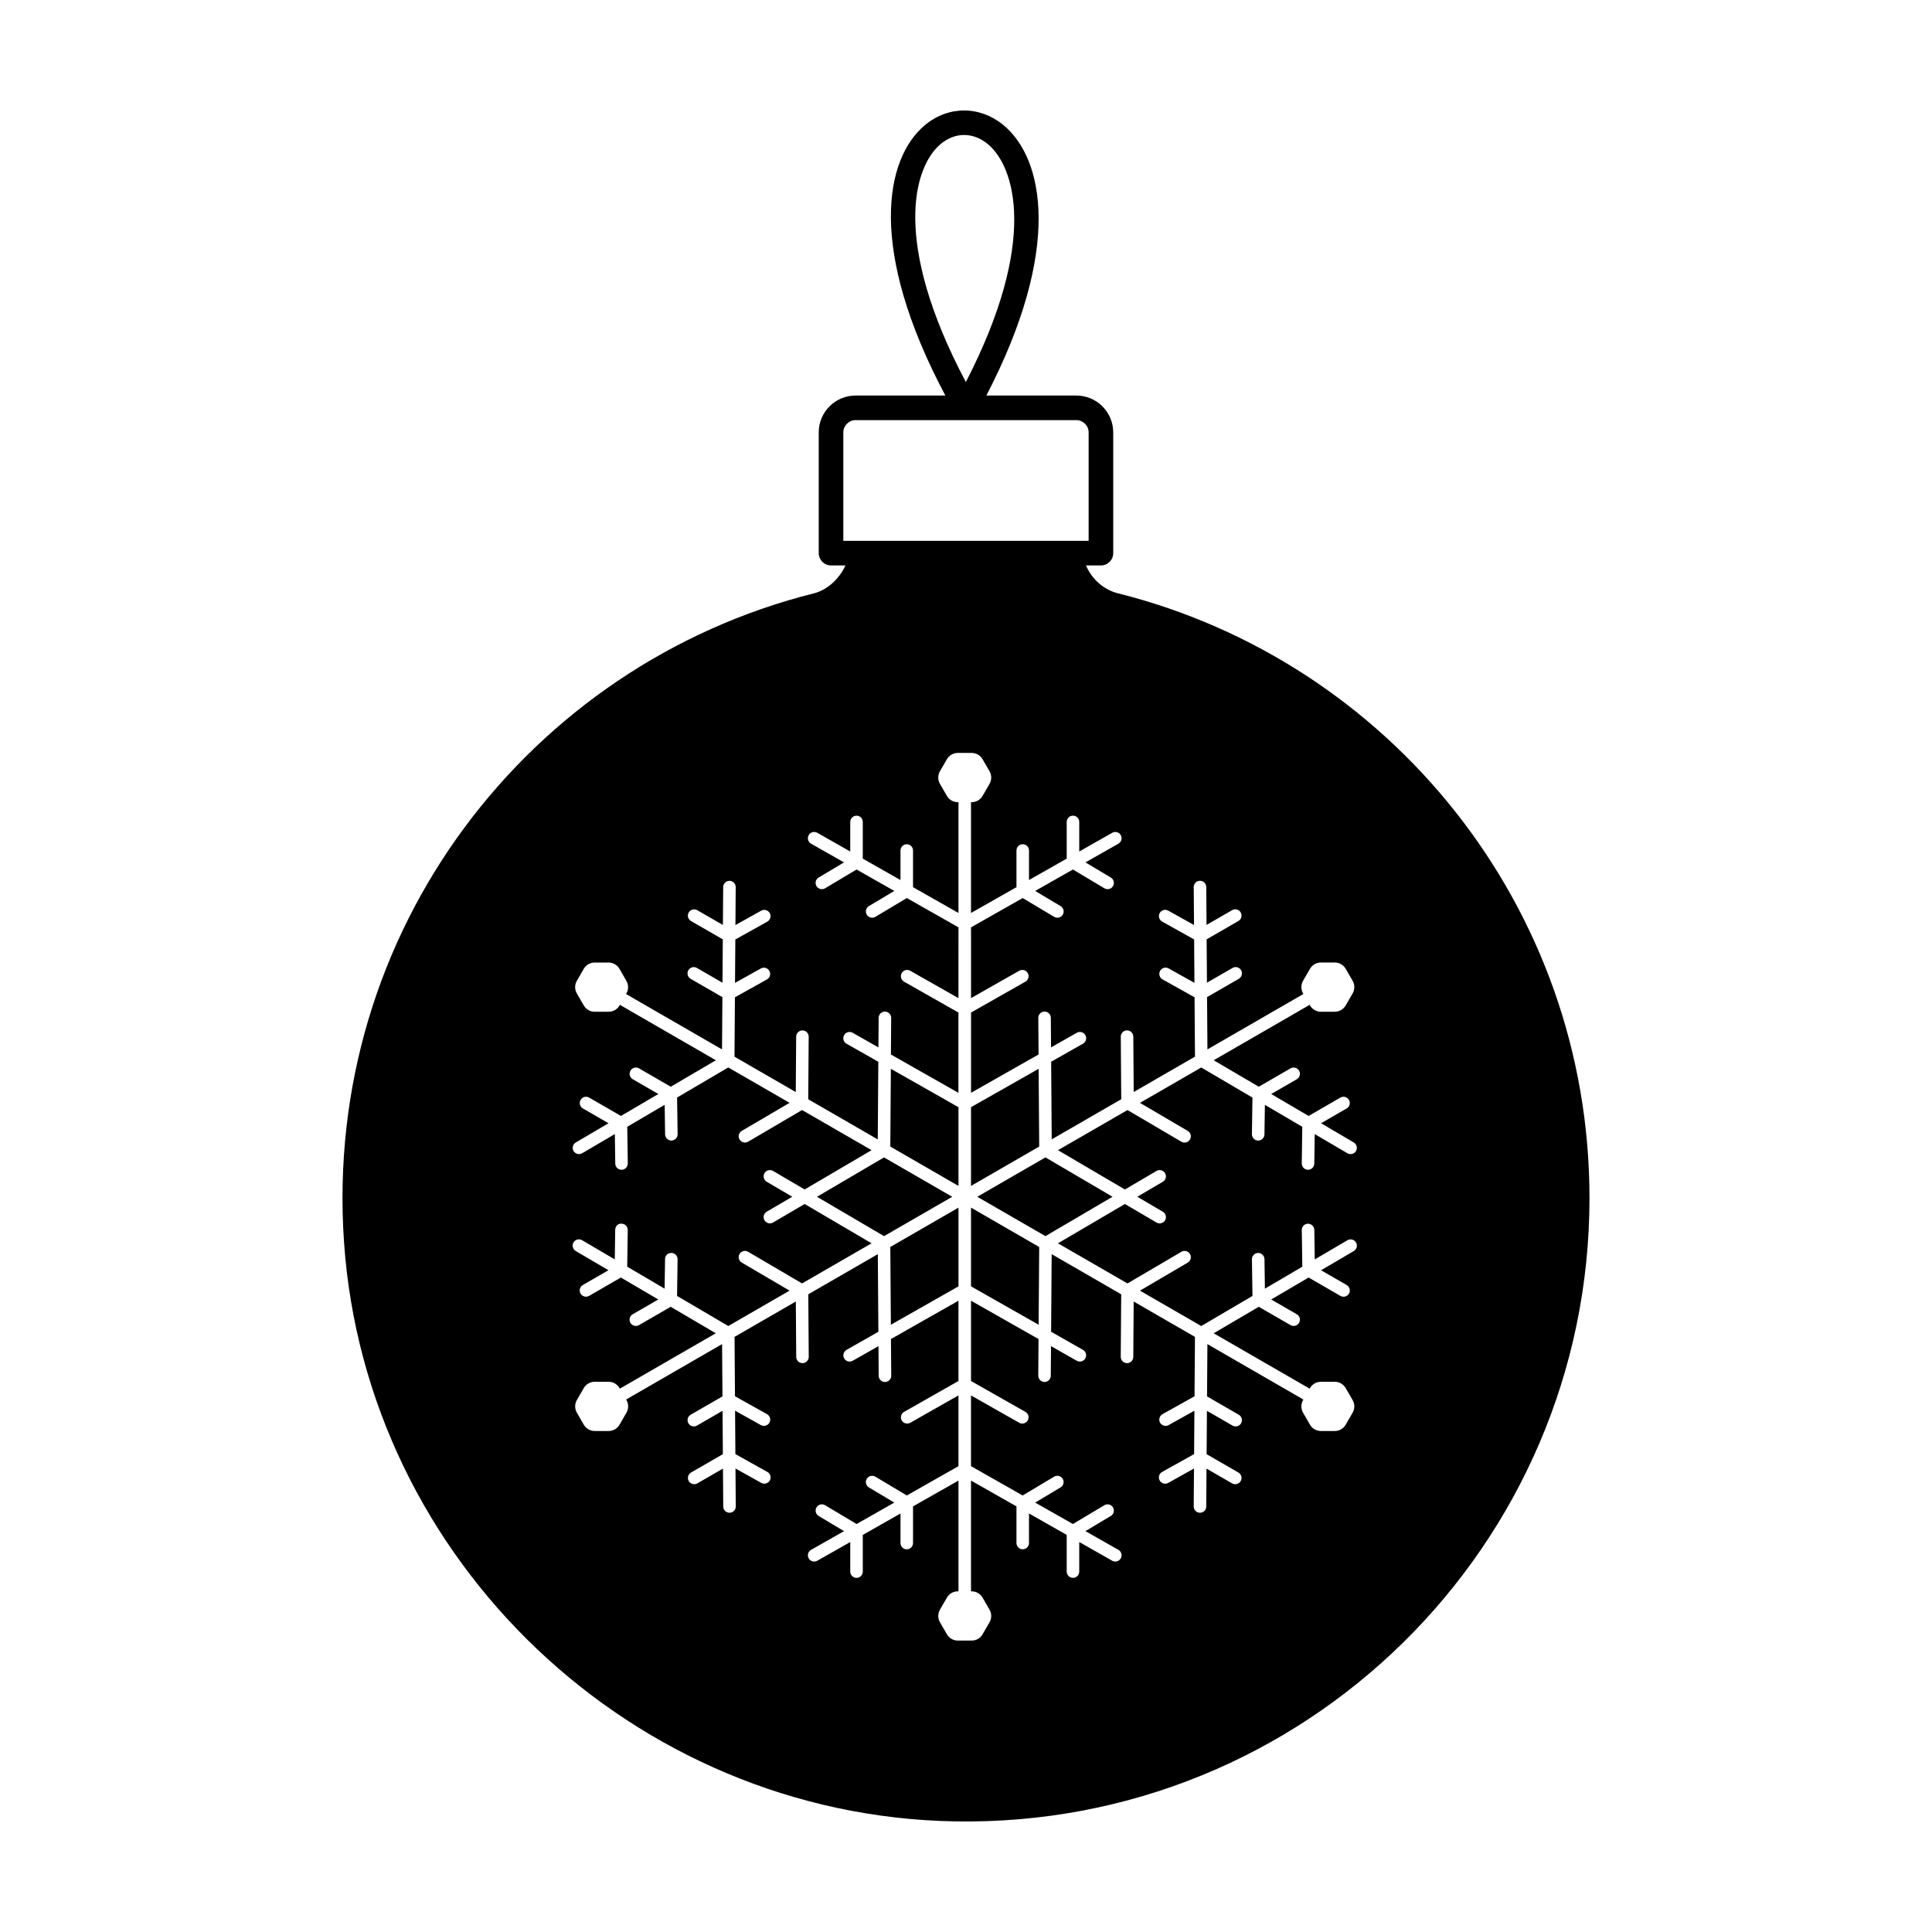 <?xml version="1.0" encoding="UTF-8"?>
<!-- The Best Svg Icon site in the world: iconSvg.co, Visit us! https://iconsvg.co -->
<svg fill="#000000" width="800px" height="800px" version="1.1" viewBox="144 144 512 512" xmlns="http://www.w3.org/2000/svg">
 <path d="m380.09 495.07 17.918-10.172v-20.863l-18.066 10.43zm-1.809-44.344-17.77 10.43 17.77 10.434 18.066-10.43zm1.66-2.879 18.066 10.434v-20.863l-17.918-10.172zm21.387 37.047 17.918 10.172 0.152-20.602-18.07-10.434zm39.016-183.64c-3.957-0.992-7.008-3.82-8.547-7.406h3.961c1.801 0 3.258-1.457 3.258-3.258v-31.996c0-5.391-4.383-9.773-9.773-9.773h-23.848c20.145-38.797 15.289-62.793 4.512-71.68-6.277-5.172-14.652-5.148-20.848 0.066-10.609 8.922-15.113 32.922 5.473 71.613h-23.785c-5.391 0-9.773 4.383-9.773 9.773v31.996c0 1.801 1.457 3.258 3.258 3.258h3.832c-1.641 3.527-4.758 6.488-8.383 7.398-75.312 18.887-130.13 89.422-124.52 171.8 5.769 84.758 76.875 152.12 161.82 153.64 92.637 1.656 168.25-72.945 168.25-165.2 0.004-77.332-53.133-142.21-124.88-160.23zm-47.09-119.06c1.918-1.617 4.082-2.422 6.246-2.422 2.156 0 4.324 0.797 6.262 2.394 7.156 5.898 13.504 25.664-5.801 63.082-19.773-37.359-13.742-57.137-6.707-63.055zm-25.766 105.14v-28.738c0-1.797 1.461-3.258 3.258-3.258h58.496c1.793 0 3.258 1.461 3.258 3.258v28.738zm111.72 149.46-0.113 7.828c-0.012 0.91-0.758 1.641-1.66 1.641h-0.023c-0.918-0.012-1.652-0.77-1.641-1.684l0.141-9.715-13.57-7.969-16.238 9.375 12.664 7.434c0.793 0.469 1.059 1.484 0.594 2.273-0.312 0.527-0.867 0.82-1.434 0.82-0.289 0-0.578-0.074-0.84-0.227l-14.293-8.391-18.422 10.633 17.742 10.414 8.367-4.91c0.777-0.457 1.805-0.203 2.273 0.594 0.465 0.793 0.199 1.809-0.594 2.273l-6.766 3.969 6.766 3.969c0.793 0.469 1.059 1.484 0.594 2.273-0.312 0.527-0.867 0.82-1.434 0.82-0.289 0-0.578-0.074-0.84-0.227l-8.367-4.91-17.746 10.414 18.422 10.637 14.297-8.391c0.777-0.457 1.801-0.203 2.273 0.594 0.465 0.793 0.199 1.809-0.594 2.273l-12.664 7.434 16.238 9.375 13.574-7.969-0.141-9.715c-0.012-0.914 0.719-1.672 1.641-1.684 0.863-0.004 1.672 0.719 1.684 1.641l0.113 7.828 9.914-5.82-0.141-9.711c-0.012-0.914 0.719-1.672 1.641-1.684 0.875-0.004 1.672 0.719 1.684 1.641l0.113 7.824 8.664-5.086c0.777-0.449 1.805-0.203 2.273 0.594 0.465 0.793 0.199 1.809-0.594 2.273l-8.668 5.09 6.789 3.918c0.797 0.457 1.066 1.473 0.605 2.269-0.305 0.531-0.867 0.832-1.438 0.832-0.281 0-0.566-0.07-0.832-0.223l-8.422-4.867-9.914 5.82 6.781 3.914c0.797 0.457 1.066 1.473 0.605 2.269-0.305 0.531-0.867 0.832-1.438 0.832-0.281 0-0.566-0.07-0.832-0.223l-8.414-4.856-11.945 7.016 25.43 14.68 0.094-0.16c0.594-1.027 1.695-1.664 2.879-1.664h3.691c1.18 0 2.285 0.637 2.879 1.664l1.848 3.195c0.594 1.023 0.594 2.301 0 3.328l-1.848 3.195c-0.594 1.027-1.695 1.664-2.879 1.664h-3.691c-1.18 0-2.285-0.637-2.879-1.664l-1.848-3.195c-0.59-1.027-0.59-2.297-0.004-3.32l0.094-0.164-25.43-14.68-0.102 13.852 8.418 4.859c0.797 0.457 1.066 1.473 0.605 2.269-0.305 0.531-0.867 0.832-1.438 0.832-0.281 0-0.566-0.07-0.832-0.223l-6.781-3.918-0.082 11.496 8.422 4.859c0.793 0.457 1.066 1.473 0.605 2.269-0.305 0.531-0.867 0.832-1.438 0.832-0.281 0-0.566-0.07-0.832-0.223l-6.785-3.918-0.074 10.055c-0.008 0.91-0.75 1.648-1.66 1.648h-0.012c-0.914-0.008-1.656-0.758-1.648-1.676l0.074-10.047-6.836 3.812c-0.258 0.145-0.531 0.211-0.809 0.211-0.582 0-1.145-0.309-1.449-0.855-0.449-0.797-0.16-1.812 0.645-2.258l8.48-4.731 0.082-11.5-6.836 3.816c-0.258 0.145-0.535 0.211-0.812 0.211-0.582 0-1.145-0.309-1.449-0.852-0.449-0.801-0.16-1.812 0.641-2.262l8.488-4.738 0.113-15.734-16.238-9.375-0.105 14.688c-0.008 0.91-0.75 1.648-1.66 1.648l-0.016-0.008c-0.914-0.008-1.656-0.758-1.648-1.676l0.121-16.57-18.426-10.637-0.148 20.57 8.441 4.793c0.797 0.449 1.078 1.465 0.621 2.266-0.305 0.539-0.867 0.84-1.445 0.84-0.277 0-0.562-0.066-0.82-0.219l-6.824-3.875-0.059 7.852c-0.008 0.91-0.75 1.648-1.66 1.648h-0.012c-0.914-0.008-1.656-0.758-1.648-1.676l0.07-9.703-17.891-10.156v21.277l14.41 8.18c0.797 0.449 1.078 1.465 0.621 2.266-0.305 0.539-0.867 0.84-1.445 0.84-0.277 0-0.562-0.066-0.82-0.219l-12.77-7.25v18.75l13.688 7.769 8.344-4.984c0.777-0.469 1.805-0.219 2.277 0.578 0.469 0.785 0.211 1.809-0.578 2.277l-6.723 4.016 9.996 5.676 8.344-4.981c0.777-0.469 1.805-0.215 2.277 0.578 0.469 0.785 0.211 1.809-0.578 2.277l-6.719 4.012 8.738 4.961c0.797 0.449 1.078 1.465 0.621 2.266-0.305 0.539-0.867 0.84-1.445 0.84-0.277 0-0.562-0.066-0.82-0.219l-8.738-4.961v7.836c0 0.918-0.742 1.66-1.66 1.66s-1.66-0.742-1.66-1.66v-9.723l-9.996-5.676v7.832c0 0.918-0.742 1.66-1.66 1.66-0.918 0-1.66-0.742-1.66-1.66v-9.715l-12.047-6.84v29.363h0.184c1.188 0 2.293 0.637 2.883 1.664l1.844 3.195c0.594 1.027 0.594 2.305 0 3.328l-1.844 3.195c-0.594 1.027-1.695 1.66-2.879 1.66h-3.691c-1.184 0-2.285-0.637-2.879-1.66l-1.848-3.203c-0.594-1.023-0.594-2.297 0-3.324l1.848-3.199c0.59-1.027 1.695-1.66 2.879-1.66h0.184v-29.355l-12.043 6.84v9.719c0 0.918-0.742 1.66-1.66 1.66-0.918 0-1.66-0.742-1.66-1.66v-7.832l-9.996 5.676v9.723c0 0.918-0.742 1.66-1.66 1.66-0.918 0-1.66-0.742-1.66-1.66v-7.84l-8.742 4.961c-0.258 0.148-0.543 0.219-0.82 0.219-0.578 0-1.141-0.301-1.445-0.84-0.453-0.797-0.172-1.812 0.621-2.266l8.738-4.961-6.719-4.012c-0.789-0.469-1.043-1.492-0.574-2.277 0.469-0.793 1.488-1.047 2.277-0.578l8.34 4.981 9.996-5.676-6.723-4.016c-0.789-0.469-1.047-1.492-0.574-2.277 0.469-0.789 1.488-1.051 2.277-0.578l8.344 4.981 13.684-7.769v-18.75l-12.77 7.25c-0.258 0.148-0.543 0.219-0.82 0.219-0.578 0-1.141-0.301-1.445-0.84-0.453-0.797-0.172-1.812 0.625-2.266l14.41-8.18v-21.277l-17.891 10.156 0.07 9.703c0.008 0.918-0.73 1.668-1.648 1.676h-0.012c-0.91 0-1.656-0.738-1.66-1.648l-0.059-7.852-6.824 3.875c-0.262 0.148-0.543 0.219-0.82 0.219-0.578 0-1.141-0.301-1.445-0.84-0.453-0.797-0.172-1.812 0.625-2.266l8.438-4.793-0.148-20.57-18.426 10.637 0.121 16.57c0.008 0.918-0.73 1.668-1.648 1.676h-0.012c-0.91 0-1.656-0.738-1.66-1.648l-0.105-14.688-16.238 9.375 0.113 15.738 8.488 4.738c0.801 0.449 1.09 1.461 0.641 2.262-0.305 0.543-0.871 0.852-1.453 0.852-0.273 0-0.551-0.066-0.809-0.211l-6.84-3.816 0.082 11.5 8.48 4.731c0.801 0.449 1.09 1.461 0.641 2.258-0.305 0.547-0.871 0.855-1.453 0.855-0.273 0-0.551-0.066-0.809-0.211l-6.832-3.812 0.074 10.047c0.008 0.918-0.73 1.668-1.648 1.676h-0.012c-0.91 0-1.656-0.738-1.66-1.648l-0.074-10.055-6.789 3.918c-0.262 0.152-0.547 0.223-0.828 0.223-0.574 0-1.133-0.297-1.441-0.832-0.461-0.793-0.188-1.812 0.609-2.269l8.422-4.859-0.082-11.496-6.781 3.918c-0.262 0.152-0.547 0.223-0.828 0.223-0.574 0-1.133-0.297-1.441-0.832-0.461-0.797-0.188-1.812 0.609-2.269l8.418-4.859-0.102-13.852-25.43 14.68 0.094 0.16c0.59 1.023 0.59 2.301 0 3.324l-1.848 3.199c-0.59 1.027-1.695 1.664-2.879 1.664l-3.703-0.004c-1.184 0-2.285-0.637-2.879-1.664l-1.844-3.195c-0.594-1.027-0.594-2.301 0-3.328l1.844-3.195c0.594-1.027 1.699-1.664 2.883-1.664h3.691c1.188 0 2.289 0.641 2.883 1.668l0.09 0.16 25.43-14.68-11.945-7.016-8.414 4.856c-0.262 0.152-0.547 0.223-0.828 0.223-0.574 0-1.133-0.297-1.441-0.832-0.461-0.797-0.188-1.812 0.609-2.269l6.781-3.914-9.914-5.82-8.418 4.859c-0.262 0.152-0.547 0.223-0.828 0.223-0.574 0-1.133-0.297-1.441-0.832-0.461-0.797-0.188-1.812 0.609-2.269l6.789-3.918-8.672-5.09c-0.793-0.469-1.055-1.484-0.594-2.273 0.465-0.793 1.488-1.051 2.273-0.594l8.664 5.086 0.113-7.824c0.012-0.922 0.707-1.742 1.688-1.641 0.918 0.012 1.648 0.77 1.637 1.684l-0.141 9.715 9.914 5.82 0.113-7.828c0.012-0.922 0.672-1.625 1.688-1.641 0.918 0.012 1.648 0.77 1.637 1.684l-0.141 9.715 13.574 7.969 16.238-9.375-12.664-7.434c-0.793-0.469-1.055-1.484-0.594-2.273 0.465-0.797 1.484-1.051 2.273-0.594l14.297 8.391 18.426-10.637-17.742-10.414-8.367 4.91c-0.262 0.152-0.555 0.227-0.84 0.227-0.57 0-1.125-0.293-1.434-0.82-0.465-0.793-0.199-1.809 0.594-2.273l6.766-3.969-6.766-3.969c-0.793-0.469-1.055-1.484-0.594-2.273 0.465-0.797 1.488-1.047 2.273-0.594l8.367 4.91 17.742-10.414-18.426-10.637-14.293 8.391c-0.262 0.152-0.555 0.227-0.84 0.227-0.57 0-1.125-0.293-1.434-0.82-0.465-0.793-0.199-1.809 0.594-2.273l12.664-7.434-16.238-9.375-13.57 7.969 0.141 9.715c0.012 0.914-0.719 1.672-1.637 1.684h-0.023c-0.906 0-1.648-0.727-1.66-1.641l-0.113-7.828-9.914 5.82 0.141 9.711c0.012 0.914-0.719 1.672-1.637 1.684h-0.023c-0.906 0-1.648-0.727-1.66-1.641l-0.113-7.824-8.664 5.09c-0.262 0.152-0.555 0.227-0.84 0.227-0.57 0-1.125-0.293-1.434-0.82-0.465-0.793-0.199-1.809 0.594-2.273l8.668-5.09-6.785-3.918c-0.797-0.461-1.066-1.477-0.609-2.269 0.461-0.797 1.477-1.07 2.269-0.609l8.422 4.863 9.91-5.816-6.781-3.914c-0.797-0.461-1.066-1.477-0.609-2.269 0.457-0.797 1.477-1.07 2.269-0.609l8.418 4.859 11.945-7.012-25.43-14.684-0.094 0.16c-0.59 1.027-1.695 1.664-2.879 1.664l-3.715 0.008c-1.184 0-2.289-0.637-2.879-1.66l-1.848-3.199c-0.594-1.027-0.594-2.305 0-3.328l1.844-3.199c0.594-1.023 1.699-1.66 2.879-1.66h3.691c1.184 0 2.289 0.637 2.879 1.664l1.848 3.199c0.59 1.023 0.59 2.297 0 3.324l-0.094 0.16 25.43 14.68 0.102-13.852-8.418-4.859c-0.793-0.461-1.066-1.477-0.609-2.269 0.457-0.797 1.477-1.07 2.269-0.609l6.781 3.918 0.082-11.492-8.422-4.859c-0.797-0.461-1.066-1.477-0.609-2.269 0.461-0.793 1.477-1.066 2.269-0.609l6.789 3.918 0.074-10.051c0.008-0.914 0.75-1.648 1.66-1.648h0.012c0.918 0.008 1.656 0.758 1.648 1.672l-0.074 10.051 6.832-3.812c0.801-0.445 1.816-0.16 2.262 0.641 0.449 0.801 0.16 1.812-0.641 2.262l-8.48 4.731-0.082 11.5 6.84-3.816c0.801-0.445 1.812-0.16 2.262 0.641 0.449 0.801 0.16 1.812-0.641 2.262l-8.488 4.734-0.113 15.738 16.238 9.375 0.105-14.688c0.008-0.914 0.75-1.648 1.66-1.648h0.012c0.918 0.008 1.656 0.758 1.648 1.672l-0.121 16.574 18.426 10.637 0.148-20.574-8.438-4.793c-0.797-0.453-1.078-1.465-0.625-2.266 0.449-0.797 1.465-1.078 2.266-0.621l6.824 3.875 0.059-7.848c0.008-0.914 0.75-1.648 1.66-1.648h0.012c0.918 0.008 1.656 0.758 1.648 1.672l-0.07 9.703 17.891 10.156v-21.277l-14.41-8.184c-0.797-0.453-1.078-1.465-0.621-2.266 0.449-0.797 1.465-1.078 2.266-0.621l12.77 7.25 0.012-18.754-13.684-7.769-8.344 4.981c-0.266 0.16-0.559 0.234-0.852 0.234-0.566 0-1.117-0.289-1.426-0.809-0.473-0.789-0.215-1.809 0.574-2.277l6.727-4.016-10.004-5.676-8.34 4.981c-0.27 0.16-0.559 0.234-0.852 0.234-0.566 0-1.117-0.289-1.43-0.809-0.469-0.789-0.215-1.809 0.574-2.277l6.723-4.012-8.738-4.961c-0.797-0.453-1.078-1.465-0.621-2.266 0.449-0.797 1.465-1.078 2.266-0.621l8.742 4.961v-7.836c0-0.918 0.742-1.66 1.66-1.66s1.66 0.742 1.66 1.66v9.723l9.996 5.676v-7.832c0-0.918 0.742-1.66 1.66-1.66 0.918 0 1.66 0.742 1.66 1.66v9.719l12.043 6.84v-29.363h-0.184c-1.184 0-2.289-0.637-2.879-1.664l-1.848-3.199c-0.594-1.023-0.594-2.301 0-3.324l1.848-3.199c0.594-1.027 1.695-1.664 2.879-1.664h3.691c1.184 0 2.289 0.637 2.879 1.664l1.848 3.199c0.594 1.027 0.594 2.301 0 3.324l-1.848 3.199c-0.594 1.027-1.695 1.664-2.879 1.664h-0.184v29.363l12.047-6.84v-9.719c0-0.918 0.742-1.66 1.66-1.66 0.918 0 1.66 0.742 1.66 1.66v7.832l9.996-5.676v-9.723c0-0.918 0.742-1.66 1.66-1.66s1.66 0.742 1.66 1.66v7.836l8.738-4.961c0.793-0.457 1.812-0.18 2.266 0.621 0.453 0.797 0.176 1.812-0.621 2.266l-8.738 4.961 6.723 4.012c0.789 0.469 1.047 1.488 0.578 2.277-0.312 0.52-0.863 0.809-1.426 0.809-0.293 0-0.586-0.078-0.852-0.234l-8.34-4.981-10 5.68 6.727 4.016c0.789 0.469 1.047 1.488 0.578 2.277-0.312 0.52-0.863 0.809-1.426 0.809-0.293 0-0.586-0.078-0.852-0.234l-8.344-4.984-13.688 7.769v18.75l12.77-7.25c0.797-0.457 1.812-0.18 2.266 0.621 0.453 0.797 0.176 1.812-0.621 2.266l-14.41 8.184v21.273l17.891-10.156-0.07-9.703c-0.008-0.918 0.734-1.668 1.648-1.672h0.012c0.91 0 1.656 0.738 1.66 1.648l0.059 7.848 6.824-3.875c0.793-0.457 1.812-0.18 2.266 0.621 0.453 0.797 0.176 1.812-0.621 2.266l-8.441 4.793 0.148 20.57 18.426-10.637-0.121-16.574c-0.008-0.918 0.734-1.668 1.648-1.672h0.012c0.91 0 1.656 0.738 1.66 1.648l0.105 14.688 16.238-9.375-0.113-15.734-8.488-4.738c-0.797-0.445-1.086-1.457-0.641-2.262 0.449-0.805 1.465-1.09 2.262-0.641l6.836 3.816-0.082-11.5-8.48-4.731c-0.801-0.445-1.09-1.457-0.645-2.262 0.449-0.805 1.461-1.086 2.258-0.641l6.836 3.812-0.074-10.051c-0.008-0.918 0.734-1.668 1.648-1.672h0.012c0.91 0 1.656 0.738 1.66 1.648l0.074 10.051 6.785-3.918c0.797-0.461 1.812-0.184 2.269 0.609 0.461 0.797 0.188 1.812-0.605 2.269l-8.422 4.859 0.082 11.492 6.781-3.914c0.789-0.461 1.812-0.191 2.269 0.609 0.461 0.797 0.188 1.812-0.605 2.269l-8.418 4.859 0.102 13.852 25.43-14.68-0.094-0.16c-0.59-1.031-0.59-2.301-0.004-3.324l1.852-3.203c0.594-1.027 1.695-1.664 2.879-1.664h3.691c1.18 0 2.285 0.637 2.879 1.66l1.848 3.199c0.594 1.027 0.598 2.301 0 3.332l-1.848 3.195c-0.594 1.027-1.695 1.664-2.879 1.664h-3.691c-1.18 0-2.285-0.637-2.879-1.66l-0.094-0.16-25.43 14.68 11.945 7.012 8.414-4.859c0.793-0.461 1.812-0.188 2.269 0.609 0.461 0.793 0.188 1.812-0.605 2.269l-6.781 3.914 9.91 5.816 8.418-4.863c0.789-0.461 1.812-0.191 2.269 0.609 0.461 0.797 0.188 1.812-0.605 2.269l-6.785 3.918 8.668 5.09c0.793 0.469 1.059 1.484 0.594 2.273-0.312 0.527-0.867 0.82-1.434 0.82-0.289 0-0.578-0.074-0.84-0.227l-8.664-5.086-0.113 7.824c-0.012 0.91-0.758 1.641-1.66 1.641h-0.023c-0.918-0.012-1.652-0.77-1.641-1.684l0.141-9.711zm-59.961-9.547-17.918 10.172v20.863l18.07-10.434zm-16.258 33.91 18.066 10.43 17.773-10.434-17.77-10.43z"/>
</svg>